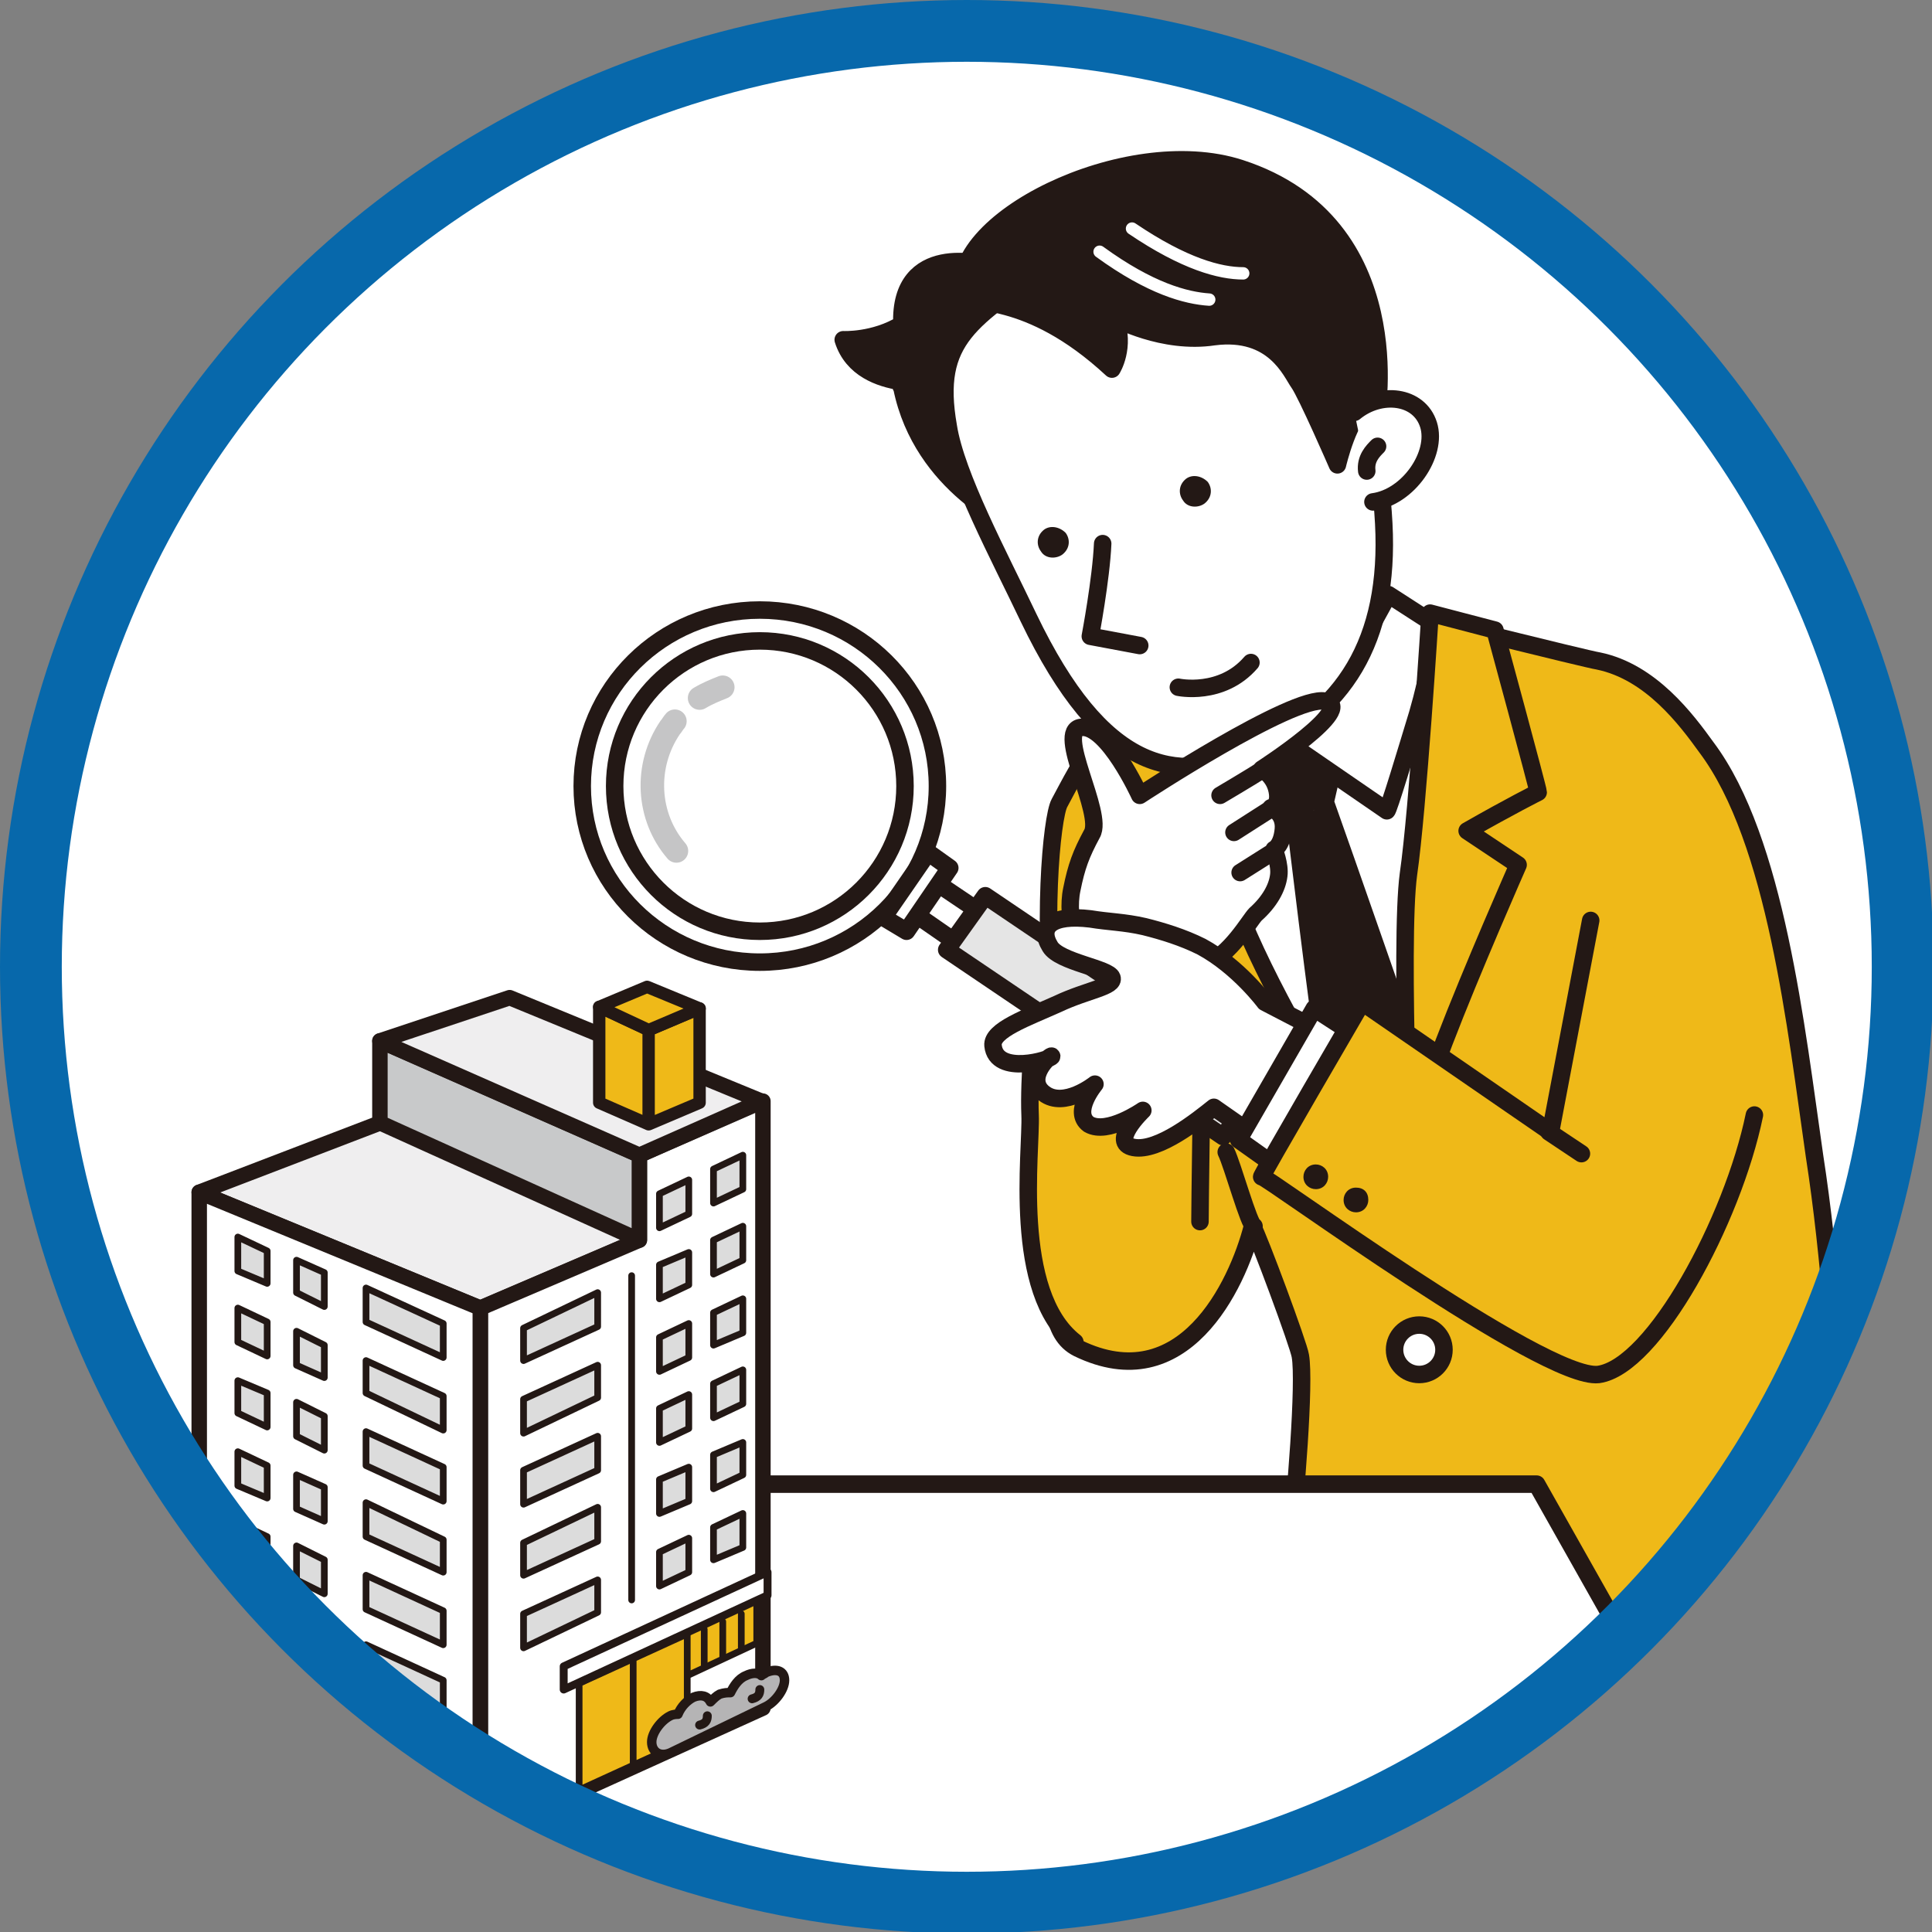 <svg xmlns="http://www.w3.org/2000/svg" xmlns:xlink="http://www.w3.org/1999/xlink" viewBox="0 0 125.1 125.1" style="enable-background:new 0 0 125.1 125.1" xml:space="preserve"><rect x="0" y="0" width="125.1" height="125.1" fill="#808080" stroke="none"/><style>.st3,.st4{fill:#efb918;stroke:#231815;stroke-width:1.132;stroke-linecap:round;stroke-linejoin:round;stroke-miterlimit:10}.st4{fill:#fff}.st6,.st7{fill:#231815}.st7{stroke:#231815;stroke-width:1.132;stroke-linecap:round;stroke-linejoin:round;stroke-miterlimit:10}.st11,.st12,.st13,.st14,.st15,.st18,.st20,.st21,.st22,.st8,.st9{fill:none;stroke:#fff;stroke-width:.801;stroke-linecap:round;stroke-linejoin:round;stroke-miterlimit:10}.st11,.st12,.st13,.st14,.st15,.st18,.st20,.st21,.st22,.st9{stroke:#c5c5c6;stroke-width:1.524}.st11,.st12,.st13,.st14,.st15,.st18,.st20,.st21,.st22{fill:#efeeef;stroke:#231815;stroke-width:1.001}.st12,.st13,.st14,.st15,.st18,.st20,.st21,.st22{fill:#fff}.st13,.st14,.st15,.st18,.st20,.st21,.st22{fill:#efb918;stroke-width:.434}.st14,.st15,.st18,.st20,.st21,.st22{fill:#dcdcdc}.st15,.st18,.st20,.st21,.st22{fill:#fff}.st18,.st20,.st21,.st22{fill:#efb918;stroke-width:.801}.st20,.st21,.st22{fill:none;stroke-width:.576}.st21,.st22{fill:#fff}.st22{fill:#b5b4b5}</style><defs><circle id="SVGID_1_" cx="62.6" cy="62.6" r="60.6"/></defs><use xlink:href="#SVGID_1_" style="overflow:visible;fill:#fff"/><clipPath id="SVGID_00000072988083406534441430000008558629839912436407_"><use xlink:href="#SVGID_1_" style="overflow:visible"/></clipPath><g style="clip-path:url(#SVGID_00000072988083406534441430000008558629839912436407_)"><path style="fill:none" d="M-57.7 2.9H150v120.7H-57.7z"/><defs><path id="SVGID_00000044175396592518556540000009971650431866484410_" d="M-17.1 4.5h151.9v116.2H-17.1z"/></defs><clipPath id="SVGID_00000064342210281272854760000012012919390038339225_"><use xlink:href="#SVGID_00000044175396592518556540000009971650431866484410_" style="overflow:visible"/></clipPath><g style="clip-path:url(#SVGID_00000064342210281272854760000012012919390038339225_)"><path class="st3" d="M87.6 97.2s-1.6 17.9-2.9 32.4l27 5.4s4-34.2 3.5-38.9l-27.6 1.1z"/><path class="st3" d="M117.5 74.9c-1.2-8.3-2.5-20.5-7-26.5-1.3-1.8-3.6-4.9-7-5.6-.7-.1-12.7-3.1-12.8-3.1-.9 0-12.9 4.8-14.8 5.1-4 .5-6 4.8-7.3 7.2-.5.9-1.2 8-.2 15.3 1.4 9.8-2.2 18.2 1.4 20 6.8 3.3 10.3-4 11.3-7.9.4.7 3 7.7 3.1 8.4.3 1.7-.3 9.3-.7 12.4-.1.7 4.5 5.8 15.5 6.5 11.7.8 19.9-1.4 19.9-1.4.8 1.4.6-17.5-1.4-30.4z"/><path class="st4" d="M78.2 36.2s2.5 5 1.3 9.3c-1.2 4.4-3.6 4.4-3.6 4.4s2.5 7.9 7.7 7.6c4-.3 9.9-11.7 9.9-11.7s.2 0-2.3-2.5-3.5-9.8-3.5-9.8"/><path d="M75.7 48.4s19.9-2.2 19.3-2.3c-.6-.1-3.7 33.1-3.7 33.1S75.8 64.2 76 60.6c.2-3.6.6-10.9-.3-12.2z" style="fill:#fff"/><path class="st6" d="m80.8 49.4 6.7-2.3-1.1 4.8-3.1 1.3zM83.3 53.2s1.4 11.8 2.2 17.1l5.8 8.9.8-11s-4.8-13.8-5.7-16.3l-3.1 1.3z"/><path class="st3" d="M78.9 53.9c0-4.3.3-10.3.3-10.3l-5.4.6s-3 11.5-2.1 11.2c.5-.2 2.6.3 4.3.9-1.3.9-3.3 2.3-3.2 2.5.1.3 2.7 4.2 4.9 7.4S91.5 79 91.5 79 78.9 60.5 78.9 53.9z"/><path class="st4" d="m76.7 44.7 2.6-2.3s.7 3.9 4 5.7l-4.5 5.8c.1 0-2.4-5.3-2.1-9.2zM83.4 48.1l6.4 4.4c.1 0 1.3-4 2-6.3.7-2.4 1.3-5.7 1.2-5.7l-3.1-2s-2.4 4.5-3.5 5.9c-1.2 1.5-3 3.7-3 3.7z"/><circle class="st4" cx="91.9" cy="87.4" r="1.6"/><path class="st3" d="M99.6 51.3c0-.2-2.8-10.5-2.8-10.5l-4.2-1.1s-.8 12.8-1.4 16.9c-.6 4.4.2 22.2.2 22.2s.5-7.2 2.1-11.3c1.8-4.7 4.8-11.5 4.8-11.5L95 53.8c2.8-1.6 4.6-2.5 4.6-2.5z"/><path class="st7" d="M58.4 21c-1.8 1.1-3.8 1-3.8 1 .6 1.9 2.4 2.5 3.7 2.7 0 .1 0 .3.1.4 1.3 6.4 7.3 8.9 7.3 8.9l-1.9-16.8c0-.1-5.6-1.6-5.4 3.8z"/><path class="st4" d="M61.4 27.6c.5 3.2 3.3 8.4 5.2 12.4 4.8 10 9.5 10.8 14.5 8.7 5.9-2.5 8.9-7.2 8.5-14.8-.2-3.8-1.2-10.4-3.8-13.8-2.6-3.5-12.2-7.1-17.5-3.2-5.4 3.8-7.9 5-6.9 10.7z"/><path class="st7" d="M89.1 27s2.3-12.5-8.8-16.1c-7.4-2.4-19.2 3.5-17.9 8.3.2.6 4.1-.4 9.6 4.7 0 0 .9-1.4.2-3.3 0 0 3.1 1.7 6.4 1.2 3.9-.5 5 2.3 5.5 3 .5.7 2.5 5.3 2.5 5.3s.8-3.4 1.8-3.5.7.4.7.4"/><path class="st4" d="M87.7 26.7c1.7-1.4 4.2-1.1 4.8.8s-1.3 4.7-3.6 5M71.4 35.2c-.1 2.3-.8 6-.8 6l3.2.6"/><path class="st6" d="M78.2 31.2c.3.4.3 1-.2 1.4-.4.3-1.1.3-1.4-.2-.3-.4-.3-1 .2-1.4.4-.3 1-.2 1.4.2zM69 34.5c.3.4.3 1-.2 1.4-.4.3-1.1.3-1.4-.2-.3-.4-.3-1 .2-1.4.4-.3 1-.2 1.4.2z"/><path class="st4" d="M88.5 30.5c-.1-.8.4-1.3.7-1.6"/><path class="st8" d="M73.3 14.8c3.4 2.3 5.7 2.9 7.2 2.9M71.2 16.3c3.3 2.4 5.6 3 7.1 3.1"/><path class="st4" d="M76.3 44.5s2.8.6 4.7-1.6M124.6 140.6H-47.3V96.1H99.5zM68.9 69.8l.7-9.3 6.5 1.5-.3 8.7"/><path class="st4" d="M69.9 61.9s-.9-2.4-.5-4.3c.3-1.5.6-2.3 1.3-3.6.8-1.3-2.4-6.7-.7-6.9 1.7-.2 3.8 4.4 3.8 4.4s9.9-6.5 12-6.1c2.1.4-4.1 4.4-4.1 4.4s.8.4 1 1.4c.2 1-.4 1.1-.4 1.1s.9.3.8 1.4c-.1 1.1-.6 1.3-.6 1.3s.4 1 .3 1.7c-.1.8-.6 1.7-1.5 2.5-.4.4-1.6 2.6-3.3 3.3-2.4 1-2.9 1.2-2.9 1.2"/><path class="st4" d="M79 51.5s2.2-1.3 2.8-1.7M79.9 53.9l2.5-1.6M80.3 56.5l1.9-1.2"/><path class="st3" d="M81.2 79.4c-.3 0-1.4-4-1.8-4.8M77.7 79.1s.1-12.5.3-12.6c.2-.1-11-.8-11-.8s-.4 4.2-.3 6.5c.1 2.3-1.2 11.5 2.9 14.7"/><path class="st4" d="m58.7 58.8 1.4-2 4.9 3.3-1.4 2.1z"/><ellipse class="st4" cx="49.2" cy="50.9" rx="11.5" ry="11.4"/><circle class="st4" cx="49.2" cy="50.9" r="9.4"/><g><path class="st9" d="M45.3 45.2c.5-.3 1-.5 1.5-.7M43.8 55.1c-1.9-2.2-2.1-5.5-.4-8 .1-.1.2-.3.3-.4"/></g><path style="fill:#e5e5e5;stroke:#231815;stroke-width:1.132;stroke-linecap:round;stroke-linejoin:round;stroke-miterlimit:10" d="m61.3 61.5 2.5-3.5 17.9 12.1-2.5 3.5z"/><path class="st4" d="m61.5 56.2-2.8 4.1-1.5-.9 2.9-4.2zM89.6 68.9l-7.7-4s-1.7-2.3-4.1-3.6c-1.2-.6-2.5-1-3.7-1.3-1.3-.3-2.3-.3-3.5-.5-2.5-.3-3.4.5-2.6 1.8.6 1 3.8 1.4 4 2 .2.6-1.6.8-3.5 1.7-2 .9-4.3 1.7-4.2 2.7.2 2 3.8.9 3.8.7s-1.8 1.4-.5 2.4 3.3-.6 3.3-.6-1.5 1.8-.4 2.6c1.2.7 3.5-.9 3.5-.9s-2.2 2.1-.6 2.4 4.2-1.8 5.2-2.6l6.3 4.4"/><path class="st4" d="m88.8 67.7-3.7-2.4-4.9 8.5 3.8 2.7"/><path class="st3" d="m103 59.6-2.6 13.7-12.2-8.4s-6.7 11.5-6.5 11.3c.1-.2 18.3 13.2 21.8 12.8 3.6-.5 8.7-10 10.1-16.8"/><path class="st6" d="M86 76.2c0 .4-.3.8-.8.8-.4 0-.8-.3-.8-.8 0-.4.3-.8.8-.8.4 0 .8.3.8.8zM88.6 77.7c0 .4-.3.8-.8.8-.4 0-.8-.3-.8-.8 0-.4.3-.8.8-.8s.8.3.8.8z"/><path class="st3" d="m100.3 73.3 2.1 1.4"/><g><path class="st11" d="m31.1 84.7-18.2-7.5 19.3-7.4 17.1 7.1z"/><path class="st12" d="M41.4 74.8v5.5l-10.3 4.4v34.2l18.3-8.3V71.3z"/><path class="st13" d="m44.5 105.7 4.5-2.1v2.8l-4.5 2.1zM41 114.3l-3.5 1.6V109l3.5-1.6zM44.5 112.7l-3.5 1.6v-6.9l3.5-1.6z"/><path class="st14" d="m38.7 85.9-4.8 2.2V86l4.8-2.3zM48.1 81.6l-1.9.9v-2.2l1.9-.9zM44.6 83.2l-1.9.9v-2.2l1.9-.8zM38.7 90.5l-4.8 2.3v-2.2l4.8-2.2zM48.1 86.3l-1.9.8V85l1.9-.9zM44.6 87.9l-1.9.9v-2.2l1.9-.9zM38.7 95.2l-4.8 2.2v-2.2l4.8-2.2zM48.1 90.9l-1.9.9v-2.2l1.9-.9zM44.6 92.5l-1.9.9v-2.2l1.9-.9zM38.7 99.8l-4.8 2.2v-2.1l4.8-2.3zM48.1 95.5l-1.9.9v-2.2l1.9-.8zM44.6 97.2l-1.9.8v-2.2l1.9-.8zM38.7 104.4l-4.8 2.3v-2.2l4.8-2.2zM48.1 100.2l-1.9.8v-2.1l1.9-.9zM44.6 101.8l-1.9.9v-2.2l1.9-.9zM44.6 78.6l-1.9.9v-2.2l1.9-.9zM48.1 77l-1.9.9v-2.2l1.9-.9z"/><path class="st15" d="M45.6 105.5v2.3M46.8 105v2.3M48 104.5v2.2"/><path style="fill:#fff;stroke:#231815;stroke-width:.512;stroke-linecap:round;stroke-linejoin:round;stroke-miterlimit:10" d="m49.7 103.3-13.2 6.1v-1.5l13.2-6.1z"/><path class="st12" d="M31.1 84.7v34.2l-18.2-8.3V77.2z"/><g><path class="st14" d="m23.7 85.6 5 2.3v-2.2l-5-2.3zM15.4 82.3l1.9.8V81l-1.9-.9zM19.2 83.7l1.8.9v-2.2l-1.8-.8z"/></g><g><path class="st14" d="m23.7 90.2 5 2.4v-2.2l-5-2.3zM15.4 86.9l1.9.9v-2.2l-1.9-.9zM19.2 88.4l1.8.8v-2.1l-1.8-.9z"/></g><g><path class="st14" d="m23.7 94.9 5 2.3V95l-5-2.3zM15.4 91.5l1.9.9v-2.2l-1.9-.8zM19.2 93l1.8.9v-2.2l-1.8-.9z"/></g><g><path class="st14" d="m23.7 99.5 5 2.3v-2.1l-5-2.4zM15.4 96.2l1.9.8v-2.1l-1.9-.9zM19.2 97.7l1.8.8v-2.2l-1.8-.8z"/></g><g><path class="st14" d="m23.7 104.2 5 2.3v-2.2l-5-2.3zM15.4 100.8l1.9.9v-2.2l-1.9-.9zM19.2 102.3l1.8.9V101l-1.8-.9z"/></g><g><path class="st14" d="m23.7 108.7 5 2.3v-2.2l-5-2.3zM15.4 105.3l1.9.9V104l-1.9-.9zM19.2 106.8l1.8.9v-2.2l-1.8-.9z"/></g><path style="fill:#c8c9ca;stroke:#231815;stroke-width:1.001;stroke-linecap:round;stroke-linejoin:round;stroke-miterlimit:10" d="M41.4 80.3v-5.5l-16.8-7.4v5.3z"/><path class="st11" d="m41.4 74.8 7.9-3.5L33 64.6l-8.4 2.8z"/><path class="st18" d="M45.3 71.4 42 72.8v-6.1l3.3-1.4zM38.8 71.4l3.2 1.4v-6.1l-3.2-1.5z"/><path class="st18" d="m41.9 63.9 3.4 1.4-3.3 1.4-3.2-1.5z"/><g><path d="M49.6 108.3c-.1.1-.2.1-.3.2-.2-.2-.6-.2-1 0-.5.2-.8.7-1 1.1-.2 0-.4 0-.7.1-.2.1-.4.3-.6.5-.2-.4-.6-.5-1.1-.3-.4.2-.8.6-1 1.1-.1 0-.3 0-.5.1-.6.3-1.2 1.1-1.2 1.7 0 .6.5 1 1.2.7.4-.2 5.8-2.8 6.2-3 .6-.3 1.2-1.1 1.2-1.7 0-.6-.5-.8-1.2-.5z" style="fill:#b5b4b5;stroke:#231815;stroke-width:.613;stroke-linecap:round;stroke-linejoin:round;stroke-miterlimit:10"/><path class="st20" d="M48.7 110c.4-.1.5-.3.5-.6M45.3 111.7c.4-.1.5-.3.5-.6"/></g><g><path class="st21" d="M24.9 118.6v-3.7h.3"/><path class="st22" d="M22.7 113.6c-.1-.2-.2-.5-.2-.7 0-.7.5-1.4 1.1-1.5-.1-.2-.1-.4-.1-.6 0-.9.6-1.6 1.4-1.6.8 0 1.4.7 1.4 1.6 0 .2 0 .4-.1.6.6.2 1.1.8 1.1 1.5 0 .3-.1.5-.2.7.5.2.9.8.9 1.5 0 .9-.6 1.6-1.4 1.6-.3 0-.6-.1-.9-.3-.2.2-.5.3-.9.3-.3 0-.6-.1-.9-.3-.2.2-.5.3-.9.3-.8 0-1.4-.7-1.4-1.6.2-.7.5-1.3 1.1-1.5z"/><path class="st20" d="M26.4 115.6c.4-.1.5-.3.5-.6M25.8 113.8c.4-.1.5-.3.5-.6"/></g><g><path class="st21" d="M15.5 113.8v-3.7h.3"/><path class="st22" d="M13.2 108.8c-.1-.2-.2-.5-.2-.7 0-.7.5-1.4 1.1-1.5-.1-.2-.1-.4-.1-.6 0-.9.6-1.6 1.4-1.6s1.4.7 1.4 1.6c0 .2 0 .4-.1.6.6.2 1.1.8 1.1 1.5 0 .3-.1.5-.2.7.5.2.9.8.9 1.5 0 .9-.6 1.6-1.4 1.6-.3 0-.6-.1-.9-.3-.2.2-.5.3-.9.3s-.6-.1-.9-.3c-.2.2-.5.3-.9.3-.8 0-1.4-.7-1.4-1.6.2-.7.6-1.2 1.1-1.5z"/><path class="st20" d="M17.1 110.9c.4-.1.5-.3.5-.6M16.2 109c.4-.1.5-.3.5-.6"/></g><path style="fill:none;stroke:#231815;stroke-width:.434;stroke-linecap:round;stroke-linejoin:round;stroke-miterlimit:10" d="M40.9 82.6v21"/></g></g></g><use xlink:href="#SVGID_1_" style="overflow:visible;fill:none;stroke:#0768ab;stroke-width:4;stroke-miterlimit:10"/></svg>